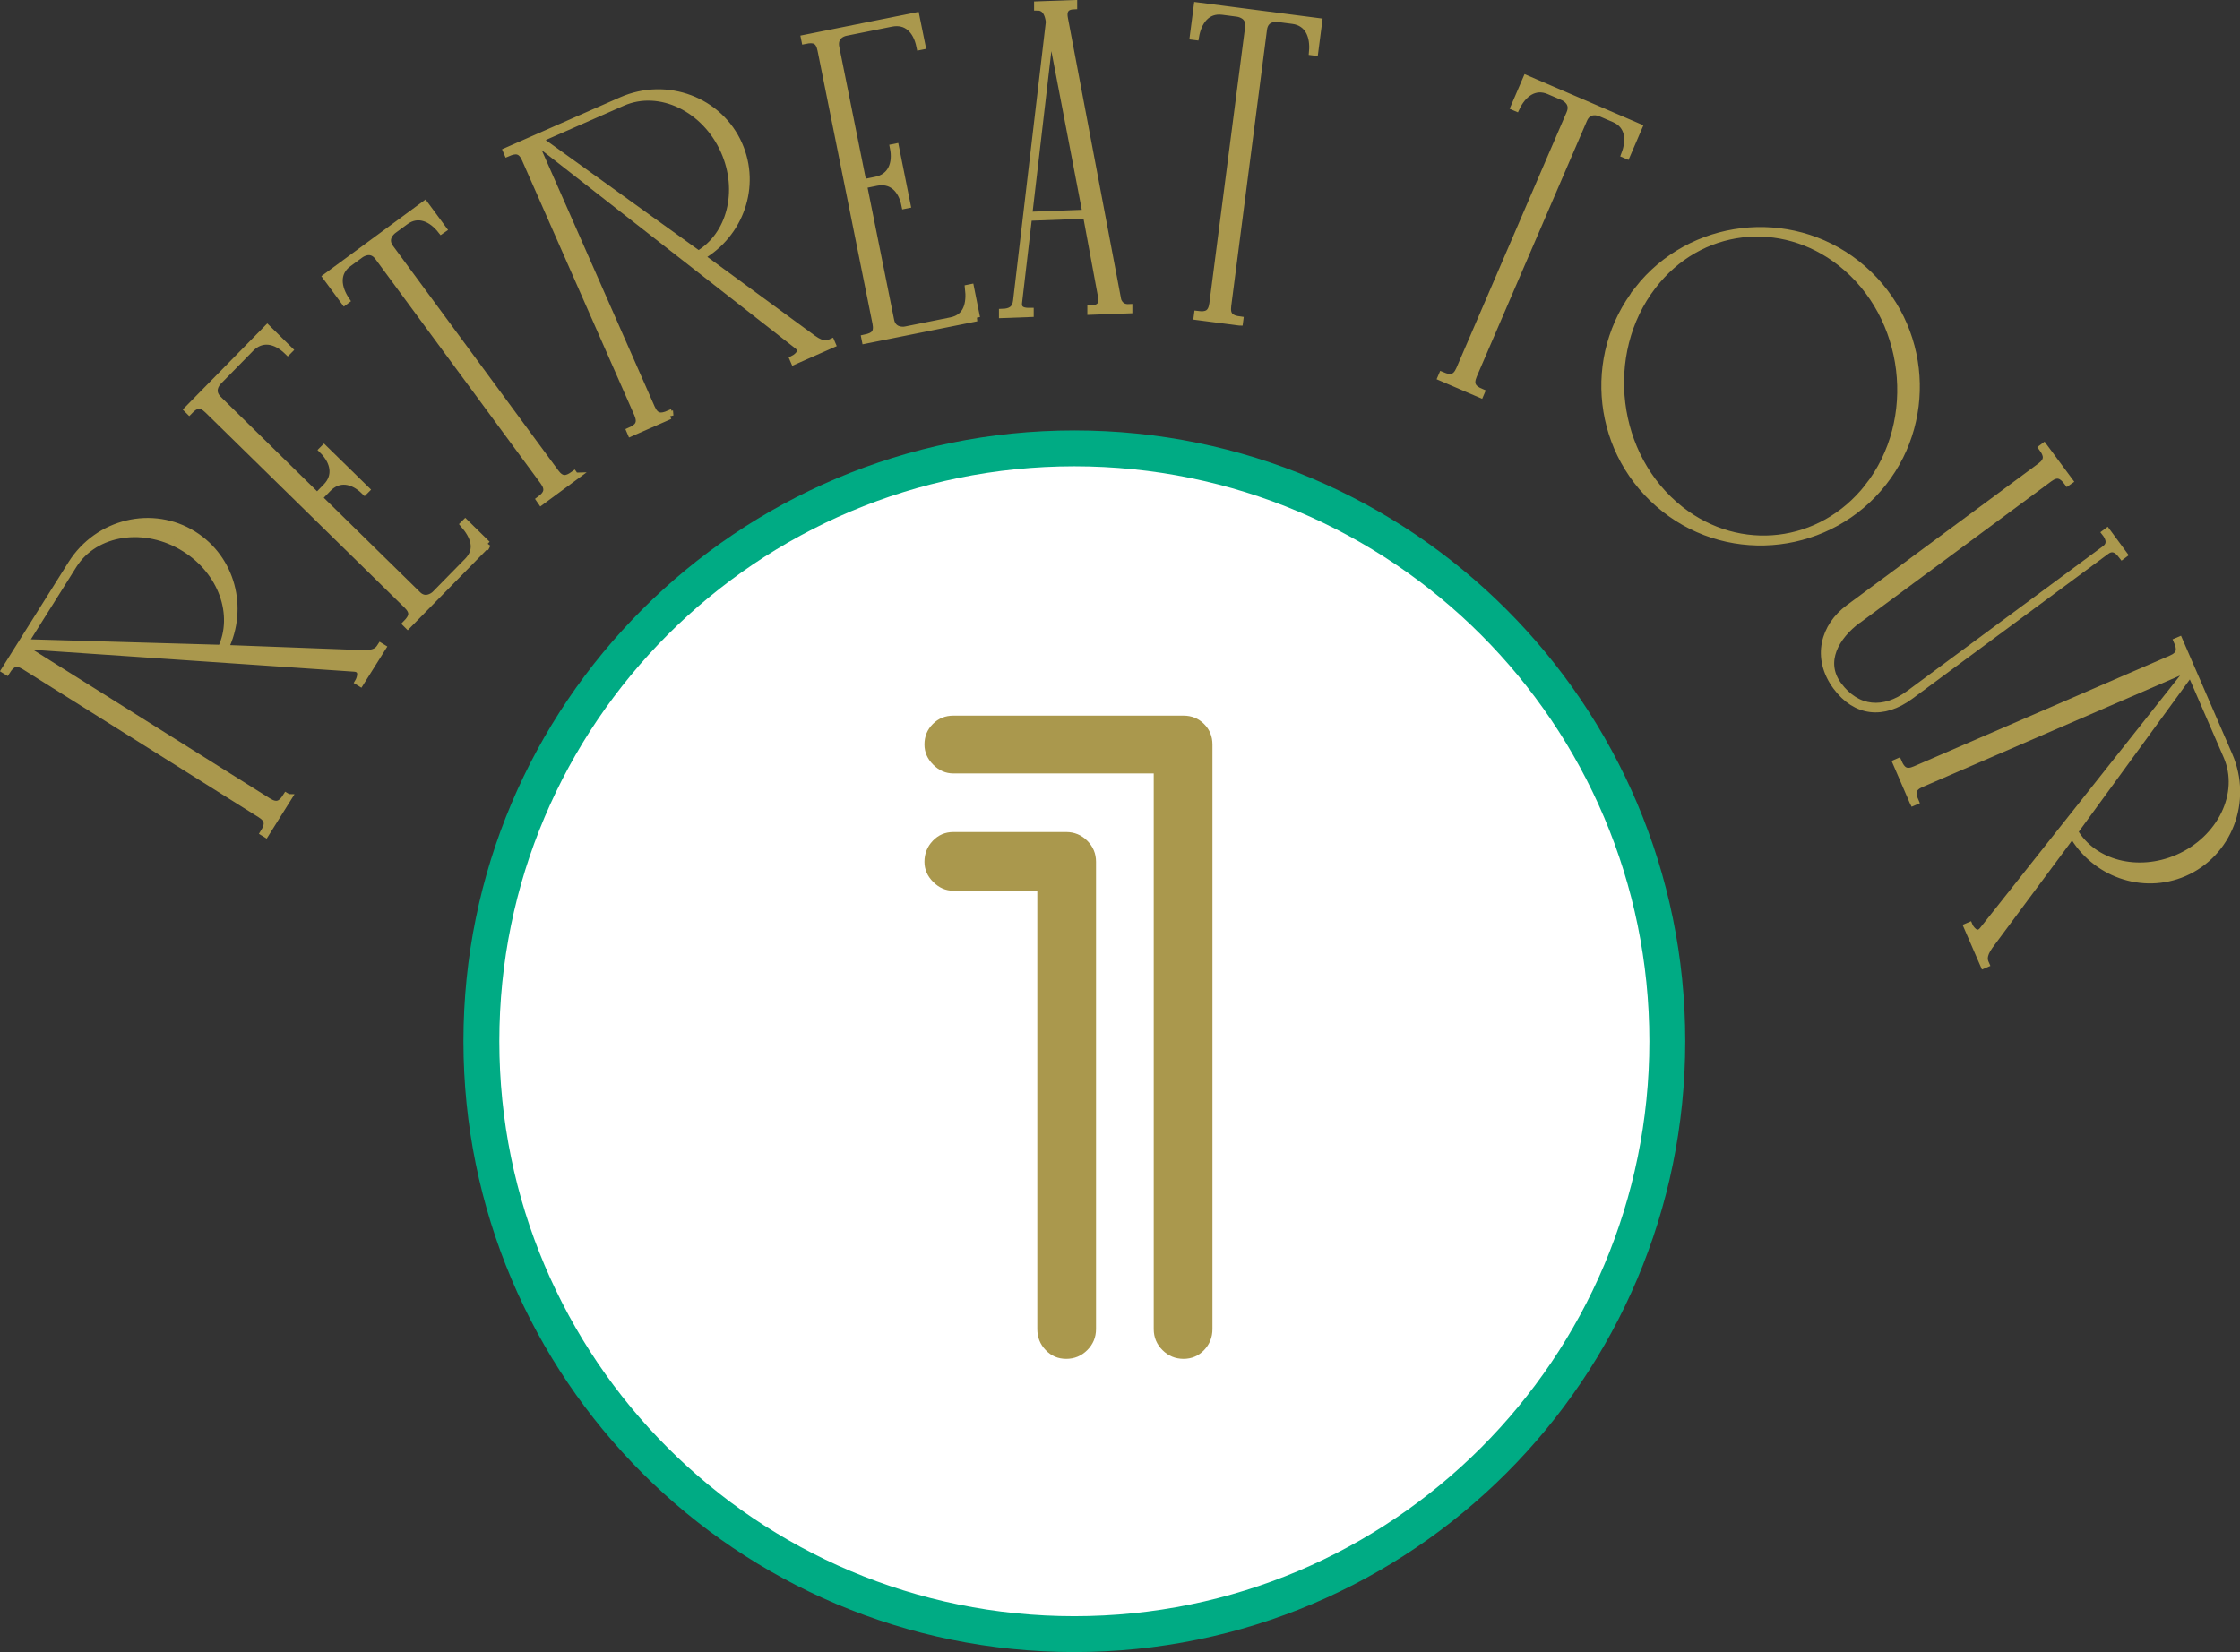 <svg xmlns="http://www.w3.org/2000/svg" id="_&#x5716;&#x5C64;_2" data-name="&#x5716;&#x5C64;_2" viewBox="0 0 176.64 130.29"><rect x="0" y="0" width="176.64" height="130.29" fill="#333333" stroke="none"/><defs><style>      .cls-1 {        stroke: #aa984d;        stroke-width: .57px;      }      .cls-1, .cls-2 {        fill: #aa984d;      }      .cls-3 {        fill: #fff;        stroke: #00ab84;        stroke-width: 2.83px;      }    </style></defs><g id="contents"><g><path class="cls-3" d="M84.72,128.88c25.83,0,46.76-20.94,46.76-46.76s-20.94-46.76-46.76-46.76-46.76,20.93-46.76,46.76,20.94,46.76,46.76,46.76Z"></path><path class="cls-2" d="M94.95,106.48c-.44.46-.98.69-1.62.69s-1.2-.23-1.66-.69c-.46-.46-.69-1.01-.69-1.66v-43.82h-15.8c-.6,0-1.13-.23-1.59-.69-.46-.46-.69-.99-.69-1.59,0-.64.22-1.18.66-1.62.44-.44.98-.66,1.62-.66h18.15c.64,0,1.18.22,1.62.66.44.44.66.98.66,1.62v46.1c0,.64-.22,1.2-.66,1.66ZM73.59,69.56c-.46-.46-.69-.99-.69-1.59,0-.64.22-1.2.66-1.66.44-.46.98-.69,1.62-.69h8.9c.64,0,1.2.23,1.66.69.46.46.69,1.01.69,1.66v36.85c0,.64-.23,1.2-.69,1.66-.46.46-1.01.69-1.66.69s-1.18-.23-1.62-.69c-.44-.46-.66-1.01-.66-1.66v-34.57h-6.62c-.6,0-1.13-.23-1.59-.69Z"></path><g><path class="cls-1" d="M22.72,62.91l-1.78,2.84-.13-.08c.37-.59.42-1.03-.27-1.46L1.95,52.54c-.69-.43-1.06-.2-1.43.39l-.13-.08,5.25-8.36c2.09-3.32,6.39-4.34,9.61-2.32,3.03,1.9,4.03,5.79,2.47,8.98l10.93.41c1,.02,1.21-.31,1.37-.56l.13.08-1.74,2.77-.13-.08c.06-.1.5-1.01-.33-1.08l-25.67-1.75c-.1,0-.16.05-.2.1-.05.08-.03.19.05.24l19.02,11.94c.69.43,1.06.2,1.43-.39l.13.08ZM17.46,51.14c1.25-2.65.05-6.07-2.88-7.9-3.12-1.96-7.1-1.39-8.81,1.34l-3.75,5.97s-.03.14.09.15l15.35.44Z"></path><path class="cls-1" d="M38.42,42.91l-6.27,6.39-.11-.11c.52-.53.63-.91.05-1.48l-15.69-15.38c-.58-.57-.97-.45-1.48.08l-.11-.11,6.27-6.39,1.72,1.69-.11.11c-.97-.95-2.07-1.11-2.92-.25l-2.56,2.61c-.19.2-.63.8,0,1.43l7.8,7.65.73-.75c.84-.86.64-1.98-.3-2.91l.11-.11,3.31,3.24-.11.11c-.95-.93-2.05-1.08-2.89-.22l-.73.75,7.8,7.65c.58.57,1.21.15,1.4-.04l2.56-2.61c.92-.94.48-1.99-.31-2.91l.11-.11,1.72,1.69Z"></path><path class="cls-1" d="M45.36,37.56l-2.69,1.98-.09-.13c.56-.41.76-.8.28-1.45l-13.02-17.69c-.55-.75-1.25-.33-1.44-.19l-.94.69c-1.02.75-.84,1.93-.17,2.92l-.12.09-1.43-1.94,7.76-5.71,1.43,1.94-.13.09c-.74-.94-1.82-1.46-2.84-.71l-.94.69c-.19.14-.8.69-.25,1.43l13.02,17.69c.48.66.91.58,1.47.17l.09.13Z"></path><path class="cls-1" d="M52.82,32.78l-3.07,1.35-.06-.14c.64-.28.92-.61.59-1.36l-8.85-20.09c-.33-.75-.76-.76-1.41-.48l-.06-.14,9.04-3.98c3.59-1.58,7.73-.01,9.26,3.47,1.44,3.28.09,7.06-2.99,8.83l8.83,6.47c.81.58,1.18.42,1.45.3l.06.14-2.99,1.32-.06-.14c.1-.05.99-.56.33-1.08l-20.28-15.85c-.07-.06-.16-.05-.22-.03-.09.04-.13.14-.09.23l9.06,20.57c.33.75.76.76,1.4.48l.06.14ZM55.07,20.07c2.53-1.49,3.45-4.99,2.05-8.16-1.49-3.37-5.1-5.13-8.05-3.83l-6.46,2.84s-.1.1,0,.17l12.47,8.97Z"></path><path class="cls-1" d="M77.01,25.06l-8.77,1.76-.03-.15c.72-.15,1.03-.4.87-1.2l-4.33-21.52c-.16-.8-.55-.92-1.27-.77l-.03-.15,8.77-1.76.48,2.36-.15.03c-.27-1.33-1.08-2.08-2.27-1.84l-3.58.72c-.27.05-.97.31-.8,1.19l2.15,10.7,1.03-.21c1.18-.24,1.64-1.28,1.38-2.58l.15-.03.91,4.54-.15.03c-.26-1.3-1.08-2.05-2.26-1.81l-1.03.21,2.15,10.7c.16.8.91.81,1.19.75l3.58-.72c1.28-.26,1.52-1.38,1.38-2.58l.15-.03.47,2.36Z"></path><path class="cls-1" d="M88.05,23.38c.17.89.74.9.96.89v.16s-2.98.11-2.98.11v-.16c.15,0,1.02-.04.86-.89l-1.21-6.53-4.58.17-.79,6.76c-.08.75.76.67.92.67v.16s-2.17.08-2.17.08v-.16c.62-.02,1.03-.23,1.11-.9l2.59-22.02-.04-.23c-.19-.94-.74-.94-.89-.94v-.16s2.83-.1,2.83-.1v.16c-.46.02-.88.22-.73,1l4.15,21.93ZM82.84,2.16l-1.73,14.83,4.54-.17-2.81-14.66Z"></path><path class="cls-1" d="M97.73,25.39l-3.31-.43.02-.15c.69.09,1.1-.05,1.21-.86l2.82-21.79c.12-.92-.68-1.1-.91-1.13l-1.15-.15c-1.26-.16-1.94.82-2.14,2l-.16-.02.31-2.39,9.56,1.24-.31,2.39-.16-.02c.11-1.19-.3-2.31-1.56-2.48l-1.15-.15c-.23-.03-1.05-.06-1.17.86l-2.82,21.79c-.11.81.26,1.05.95,1.14l-.02.15Z"></path><path class="cls-1" d="M116.73,31.08l-3.07-1.32.06-.14c.64.27,1.07.25,1.39-.49l8.69-20.17c.37-.85-.35-1.25-.57-1.34l-1.07-.46c-1.16-.5-2.09.25-2.6,1.33l-.14-.06.95-2.21,8.85,3.81-.95,2.21-.14-.06c.43-1.12.34-2.31-.82-2.81l-1.07-.46c-.21-.09-.99-.34-1.36.51l-8.69,20.17c-.32.75-.04,1.08.6,1.35l-.06.14Z"></path><path class="cls-1" d="M129.18,22.84c4.16-5.29,11.92-6.2,17.21-2.04,5.44,4.28,6.22,12.03,2.11,17.25-4.18,5.31-11.91,6.26-17.22,2.07-5.44-4.29-6.23-12.03-2.09-17.28ZM147.3,38.44c4.19-5.32,3.19-13.53-2.13-17.72-4.71-3.71-11.18-2.96-14.85,1.82-4.1,5.33-3.13,13.48,2.18,17.66,4.68,3.68,11.12,2.91,14.8-1.76Z"></path><path class="cls-1" d="M146.5,48.88c-1.75,1.29-2.91,3.32-1.55,5.16,1.5,2.03,3.62,2.15,5.59.7l15.47-11.44c.62-.46.16-1.09.02-1.27l.12-.09,1.32,1.79-.12.09c-.17-.22-.62-.84-1.25-.38l-15.47,11.44c-2.13,1.57-4.28,1.33-5.81-.73-1.69-2.28-.96-4.76.98-6.19l15.09-11.16c.66-.48.58-.91.16-1.48l.12-.09,2,2.7-.13.09c-.42-.56-.8-.77-1.46-.28l-15.09,11.16Z"></path><path class="cls-1" d="M150.87,63.24l-1.33-3.08.14-.06c.28.65.61.93,1.36.6l20.17-8.73c.75-.32.77-.76.49-1.4l.14-.06,3.93,9.07c1.56,3.61-.04,7.73-3.53,9.25-3.29,1.42-7.07.04-8.82-3.05l-6.53,8.8c-.58.81-.43,1.18-.31,1.45l-.14.06-1.3-3,.14-.06c.04.1.55.99,1.08.34l16-20.2c.06-.07.05-.16.03-.22-.04-.09-.14-.13-.23-.09l-20.65,8.94c-.75.32-.77.76-.49,1.4l-.14.06ZM163.57,65.57c1.48,2.54,4.98,3.48,8.16,2.11,3.39-1.47,5.17-5.08,3.89-8.04l-2.81-6.48s-.1-.1-.17,0l-9.06,12.43Z"></path></g></g></g></svg>